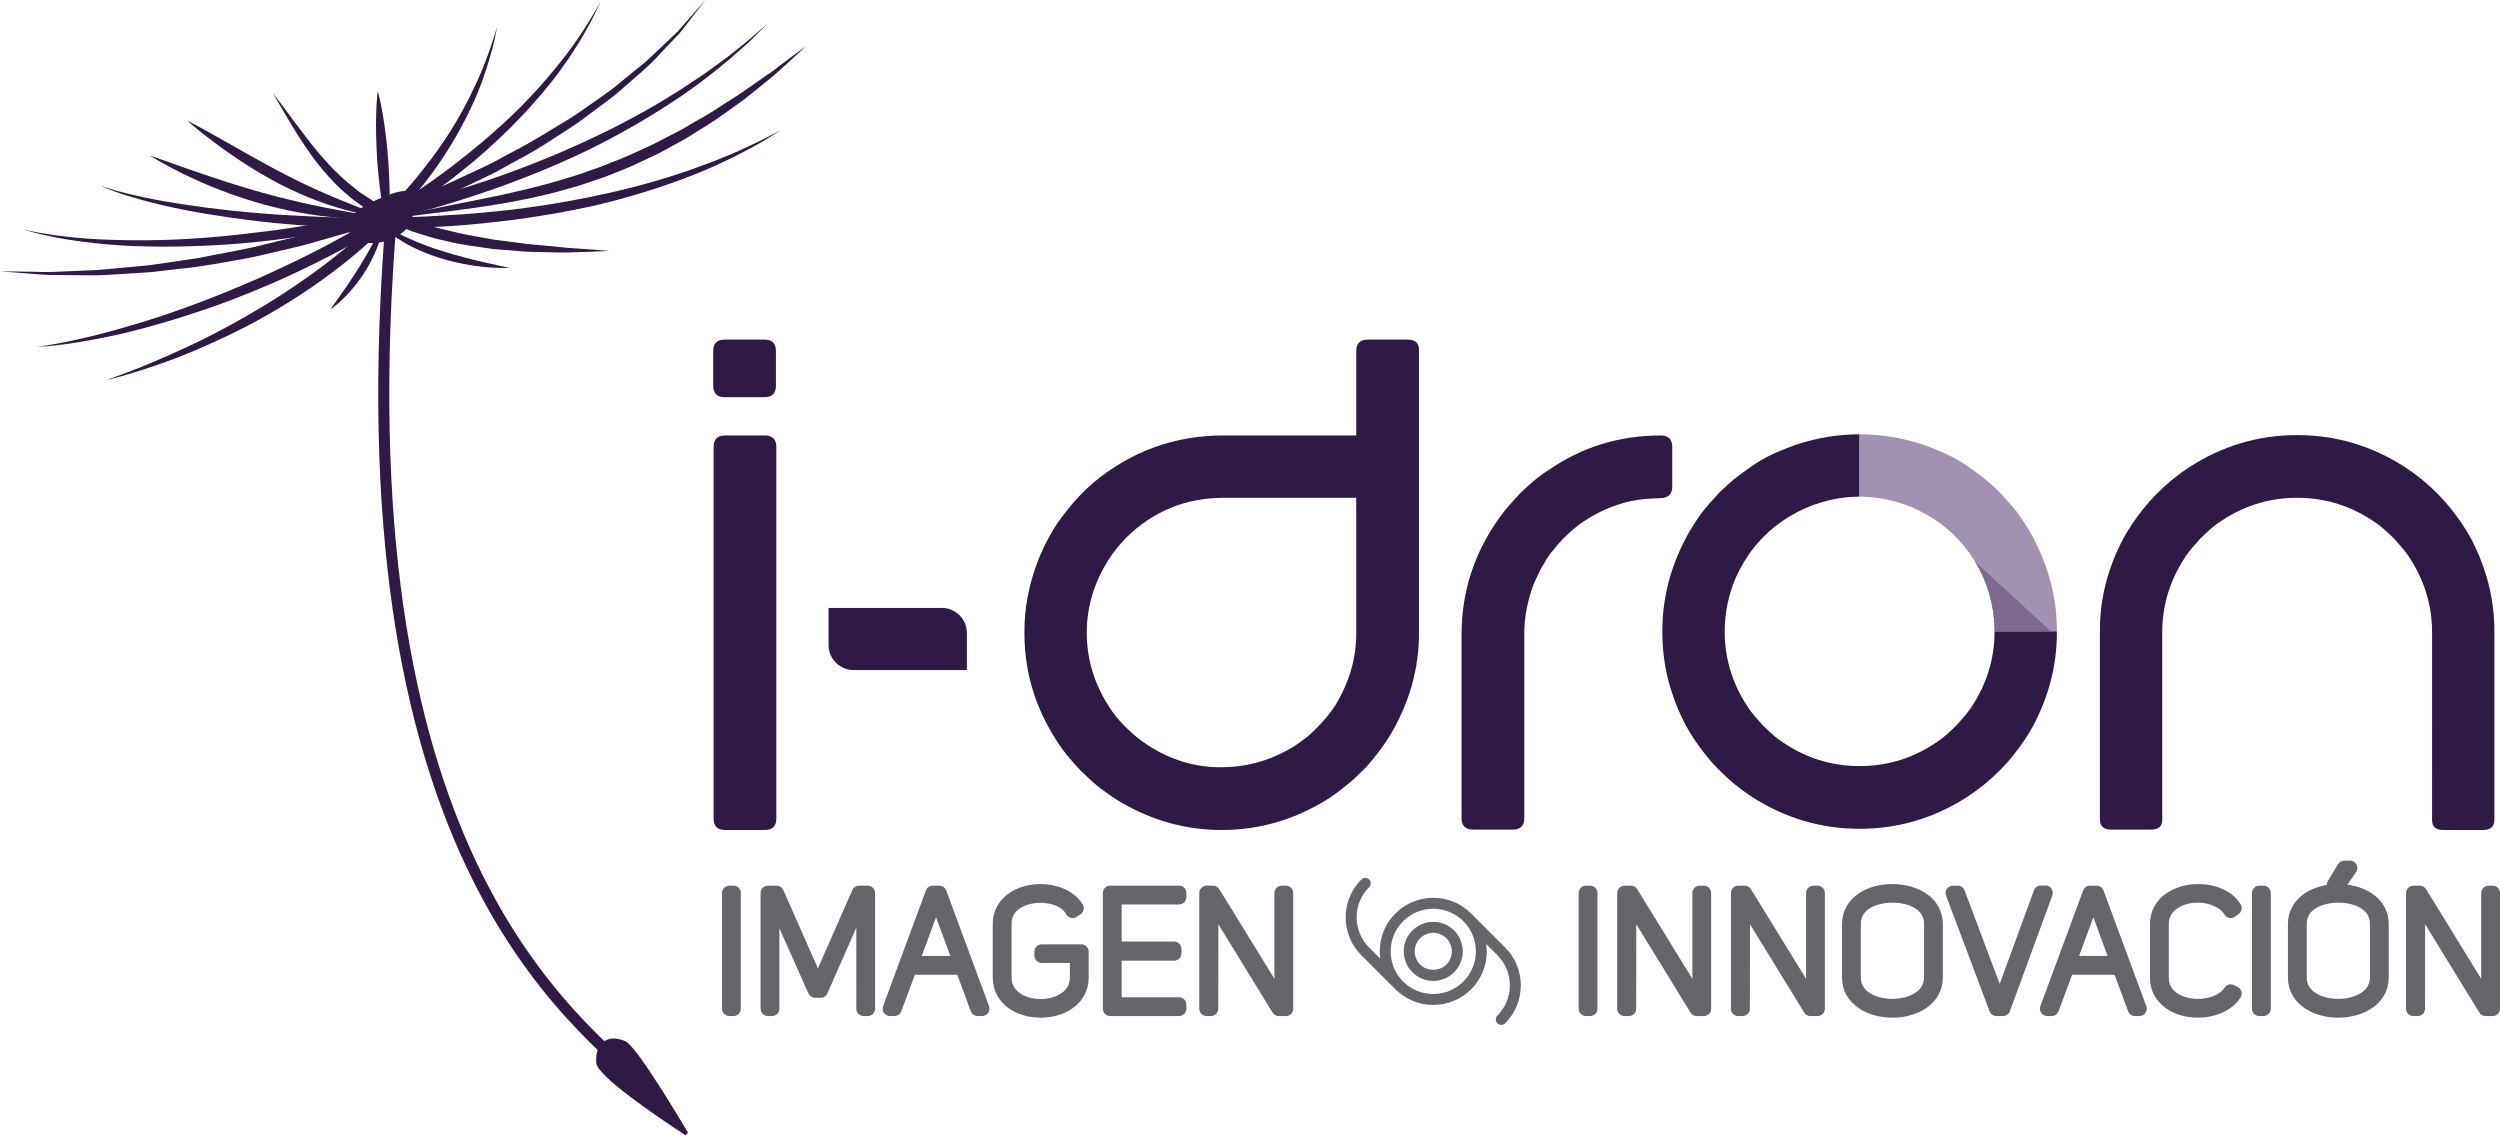 <!-- Generator: Adobe Illustrator 18.1.1, SVG Export Plug-In  -->
<svg version="1.1"
	 xmlns="http://www.w3.org/2000/svg" xmlns:xlink="http://www.w3.org/1999/xlink" xmlns:a="http://ns.adobe.com/AdobeSVGViewerExtensions/3.0/"
	 x="0px" y="0px" width="339.831px" height="154.311px" viewBox="0 0 339.831 154.311" enable-background="new 0 0 339.831 154.311"
	 xml:space="preserve">
<defs>
</defs>
<path fill="#2F1A45" d="M192.882,86.115c0,4.791-1.287,9.367-3.862,13.729c-0.751,1.252-1.662,2.503-2.735,3.754
	c-0.18,0.287-0.948,1.072-2.306,2.359c-1.216,1.037-2.305,1.877-3.271,2.521c-4.54,2.896-9.421,4.344-14.64,4.344
	c-4.434,0-8.634-1.054-12.603-3.164c-1.073-0.536-2.181-1.234-3.325-2.092c-0.716-0.464-1.788-1.394-3.218-2.789
	c-1.109-1.179-1.949-2.162-2.521-2.949c-3.432-4.826-5.148-10.064-5.148-15.713V85.74c0-2.931,0.536-5.899,1.609-8.902
	c0.608-1.68,1.394-3.325,2.36-4.934c0.572-0.929,1.394-2.038,2.467-3.325c0.679-0.822,1.626-1.788,2.842-2.896
	c5.183-4.326,11.101-6.489,17.75-6.489h18.073V47.878c-0.036-1.144,0.483-1.716,1.555-1.716h5.47c1.037,0,1.537,0.501,1.502,1.502
	V86.115z M166.389,67.667c-5.22,0-9.672,1.824-13.354,5.47c-1.037,1.109-1.806,2.074-2.306,2.896
	c-2.003,3.111-3.003,6.436-3.003,9.975c0,4.076,1.305,7.848,3.915,11.316c0.786,0.965,1.752,1.931,2.896,2.896
	c3.467,2.717,7.275,4.076,11.423,4.076c3.218,0,6.221-0.768,9.009-2.306c0.644-0.322,1.376-0.805,2.199-1.448
	c0.393-0.215,1.144-0.893,2.252-2.038c0.893-0.965,1.59-1.841,2.092-2.628c1.894-3.111,2.842-6.345,2.842-9.707V67.667H166.389z"/>
<path fill="#2F1A45" d="M198.674,86.062c0.034-5.756,1.769-11.011,5.202-15.767c0.572-0.822,1.537-1.948,2.896-3.379
	c1.502-1.429,2.735-2.431,3.701-3.003c4.54-3.146,9.634-4.719,15.284-4.719c1.037,0,1.555,0.519,1.555,1.555v5.416
	c0,0.787-0.322,1.27-0.965,1.448c0,0.072-0.644,0.126-1.931,0.161c-1.323,0.072-2.503,0.25-3.539,0.536
	c-1.359,0.394-2.449,0.804-3.272,1.234c-0.751,0.357-1.555,0.823-2.413,1.394c-0.68,0.429-1.574,1.18-2.682,2.252
	c-1.359,1.467-2.217,2.574-2.574,3.325c-0.429,0.644-0.93,1.645-1.502,3.003c-0.787,2.145-1.198,4.255-1.234,6.328v25.26
	c0.036,1.109-0.482,1.662-1.555,1.662h-5.417c-1.037,0-1.555-0.518-1.555-1.555V86.062z"/>
<path fill="#2F1A45" d="M327.328,75.497c-0.429-0.608-1.037-1.341-1.823-2.199c-1.002-1.001-1.788-1.698-2.36-2.092
	c-3.29-2.359-6.918-3.539-10.886-3.539c-3.969,0-7.598,1.18-10.887,3.539c-0.572,0.394-1.359,1.091-2.359,2.092
	c-0.787,0.858-1.395,1.591-1.823,2.199c-2.182,3.218-3.272,6.703-3.272,10.457v25.474c0,0.894-0.501,1.341-1.501,1.341h-5.417
	c-1.072,0-1.591-0.5-1.555-1.502V85.687c0-4.326,1.072-8.508,3.218-12.549c0.679-1.251,1.572-2.574,2.681-3.968
	c1.001-1.287,2.288-2.592,3.861-3.915c0.893-0.715,1.698-1.305,2.413-1.769c4.505-2.896,9.385-4.344,14.641-4.344
	c5.255,0,10.136,1.448,14.64,4.344c0.715,0.464,1.519,1.054,2.414,1.769c1.572,1.323,2.859,2.628,3.861,3.915
	c1.107,1.394,2.002,2.717,2.681,3.968c2.145,4.076,3.218,8.295,3.218,12.656v25.527c0.035,1.002-0.483,1.502-1.555,1.502h-5.417
	c-1.001,0-1.501-0.447-1.501-1.341V85.955C330.6,82.201,329.508,78.715,327.328,75.497z"/>
<g>
	<path fill="#2F1A45" d="M96.948,47.825c-0.036-1.108,0.483-1.662,1.555-1.662h5.416c1.037,0,1.555,0.519,1.555,1.555v4.719
		c0,1.038-0.519,1.555-1.555,1.555h-5.416c-1.072,0-1.591-0.554-1.555-1.663V47.825z M97.002,60.857
		c-0.036-1.108,0.483-1.663,1.555-1.663h5.416c1.036,0,1.555,0.519,1.555,1.555v50.517c0,1.037-0.519,1.555-1.555,1.555h-5.416
		c-1.073,0-1.591-0.554-1.555-1.662V60.857z"/>
</g>
<path fill="#2F1A45" d="M131.43,91.082h-15.393c-1.882,0-3.407-1.525-3.407-3.407v-5.041h15.393c1.882,0,3.407,1.525,3.407,3.407
	V91.082z"/>
<g>
	
		<path fill="#65656A" stroke="#65656A" stroke-width="2" stroke-linecap="round" stroke-linejoin="round" stroke-miterlimit="10" d="
		M99.7,137.113h-0.555v-15.723H99.7V137.113z"/>
	
		<path fill="#65656A" stroke="#65656A" stroke-width="2" stroke-linecap="round" stroke-linejoin="round" stroke-miterlimit="10" d="
		M105.142,121.946l-0.201,0.023v15.144h-0.555v-15.723h1.177l5.618,12.724l5.595-12.724h1.177v15.723h-0.555V121.79H117.2
		l-5.641,12.835h-0.755L105.142,121.946z"/>
	
		<path fill="#65656A" stroke="#65656A" stroke-width="2" stroke-linecap="round" stroke-linejoin="round" stroke-miterlimit="10" d="
		M121.578,137.113h-0.6l5.818-15.723h0.889l5.818,15.723h-0.599l-2.088-5.618h-7.151L121.578,137.113z M127.195,121.924l-3.33,9.015
		h6.751l-3.331-9.015H127.195z"/>
	
		<path fill="#65656A" stroke="#65656A" stroke-width="2" stroke-linecap="round" stroke-linejoin="round" stroke-miterlimit="10" d="
		M135.947,125.566c0-2.887,2.754-4.396,5.507-4.396c1.977,0,3.93,0.776,4.864,2.287l-0.511,0.333
		c-0.799-1.444-2.599-2.066-4.396-2.066c-2.466,0-4.908,1.267-4.908,3.842v7.305c0,2.62,2.466,3.932,4.952,3.932
		c2.466,0,4.975-1.311,4.975-3.932v-2.975h-4.819v-0.532h5.375v3.508c0,2.977-2.776,4.464-5.53,4.464
		c-2.753,0-5.507-1.488-5.507-4.464V125.566z"/>
	
		<path fill="#65656A" stroke="#65656A" stroke-width="2" stroke-linecap="round" stroke-linejoin="round" stroke-miterlimit="10" d="
		M151.471,128.986h8.128v0.6h-8.128v6.972h8.794v0.555h-9.35v-15.723h9.35v0.555h-8.794V128.986z"/>
	
		<path fill="#65656A" stroke="#65656A" stroke-width="2" stroke-linecap="round" stroke-linejoin="round" stroke-miterlimit="10" d="
		M174.235,136.581v-15.19h0.555v15.723h-0.955l-9.215-15.011l-0.023,15.011h-0.577v-15.723h0.867L174.235,136.581z"/>
	
		<path fill="#65656A" stroke="#65656A" stroke-width="2" stroke-linecap="round" stroke-linejoin="round" stroke-miterlimit="10" d="
		M216.145,137.113h-0.555v-15.723h0.555V137.113z"/>
	
		<path fill="#65656A" stroke="#65656A" stroke-width="2" stroke-linecap="round" stroke-linejoin="round" stroke-miterlimit="10" d="
		M231.046,136.581v-15.19h0.555v15.723h-0.955l-9.215-15.011l-0.023,15.011h-0.577v-15.723h0.867L231.046,136.581z"/>
	
		<path fill="#65656A" stroke="#65656A" stroke-width="2" stroke-linecap="round" stroke-linejoin="round" stroke-miterlimit="10" d="
		M246.503,136.581v-15.19h0.555v15.723h-0.955l-9.215-15.011l-0.023,15.011h-0.577v-15.723h0.867L246.503,136.581z"/>
	
		<path fill="#65656A" stroke="#65656A" stroke-width="2" stroke-linecap="round" stroke-linejoin="round" stroke-miterlimit="10" d="
		M251.391,125.611c0-2.953,2.909-4.441,5.841-4.441c2.93,0,5.862,1.488,5.862,4.441v7.26c0,2.953-2.932,4.464-5.862,4.464
		c-2.932,0-5.841-1.511-5.841-4.464V125.611z M251.947,132.871c0,2.62,2.62,3.909,5.285,3.909c2.642,0,5.307-1.288,5.307-3.909
		v-7.26c0-2.754-2.687-3.909-5.33-3.909c-2.642,0.022-5.262,1.199-5.262,3.909V132.871z"/>
	
		<path fill="#65656A" stroke="#65656A" stroke-width="2" stroke-linecap="round" stroke-linejoin="round" stroke-miterlimit="10" d="
		M278.041,121.369l-5.773,15.744h-0.889l-5.907-15.723h0.645l5.662,15.079h0.111l5.529-15.101H278.041z"/>
	
		<path fill="#65656A" stroke="#65656A" stroke-width="2" stroke-linecap="round" stroke-linejoin="round" stroke-miterlimit="10" d="
		M278.889,137.113h-0.6l5.818-15.723h0.889l5.818,15.723h-0.599l-2.088-5.618h-7.151L278.889,137.113z M284.506,121.924l-3.33,9.015
		h6.751l-3.331-9.015H284.506z"/>
	
		<path fill="#65656A" stroke="#65656A" stroke-width="2" stroke-linecap="round" stroke-linejoin="round" stroke-miterlimit="10" d="
		M293.257,125.566c0-2.887,2.799-4.396,5.575-4.396c1.975,0,3.952,0.755,4.884,2.264l-0.488,0.356
		c-0.822-1.355-2.665-2.088-4.464-2.088c-2.443,0-4.952,1.288-4.952,3.864v7.373c0,2.576,2.509,3.841,4.952,3.841
		c1.777,0,3.598-0.644,4.464-1.977l0.488,0.245c-0.932,1.509-2.952,2.287-4.952,2.287c-2.731,0-5.507-1.488-5.507-4.396V125.566z"/>
	
		<path fill="#65656A" stroke="#65656A" stroke-width="2" stroke-linecap="round" stroke-linejoin="round" stroke-miterlimit="10" d="
		M307.672,137.113h-0.555v-15.723h0.555V137.113z"/>
	
		<path fill="#65656A" stroke="#65656A" stroke-width="2" stroke-linecap="round" stroke-linejoin="round" stroke-miterlimit="10" d="
		M312.003,125.611c0-2.953,2.909-4.441,5.841-4.441c2.93,0,5.862,1.488,5.862,4.441v7.26c0,2.953-2.932,4.464-5.862,4.464
		c-2.932,0-5.841-1.511-5.841-4.464V125.611z M312.559,132.871c0,2.62,2.62,3.909,5.285,3.909c2.642,0,5.307-1.288,5.307-3.909
		v-7.26c0-2.754-2.687-3.909-5.33-3.909c-2.642,0.022-5.262,1.199-5.262,3.909V132.871z M319.442,117.994l-1.599,2.287h-0.555
		l1.376-2.287H319.442z"/>
	
		<path fill="#65656A" stroke="#65656A" stroke-width="2" stroke-linecap="round" stroke-linejoin="round" stroke-miterlimit="10" d="
		M338.276,136.581v-15.19h0.555v15.723h-0.955l-9.215-15.011l-0.023,15.011h-0.577v-15.723h0.867L338.276,136.581z"/>
</g>
<g>
	<path fill="#65656A" d="M191.988,126.485c-1.564,1.565-1.564,4.111,0,5.675c0.758,0.758,1.766,1.175,2.838,1.175
		c1.072,0,2.08-0.417,2.838-1.175c1.564-1.565,1.564-4.111,0-5.675c-0.758-0.758-1.766-1.175-2.838-1.175
		C193.754,125.31,192.747,125.727,191.988,126.485z M196.612,131.109c-0.954,0.953-2.618,0.953-3.571,0
		c-0.984-0.984-0.984-2.587,0-3.571c0.477-0.477,1.111-0.739,1.786-0.739c0.675,0,1.309,0.263,1.786,0.739
		C197.596,128.522,197.596,130.124,196.612,131.109z"/>
	<path fill="#65656A" d="M204.599,128.797l-4.623-4.624c-1.375-1.375-3.204-2.132-5.15-2.132c-1.945,0-3.774,0.757-5.15,2.132
		c-1.672,1.672-2.351,3.961-2.053,6.141l-1.517-1.518c-1.094-1.094-1.696-2.549-1.696-4.097c0-1.548,0.602-3.003,1.696-4.097
		c0.291-0.29,0.291-0.762,0-1.052c-0.291-0.291-0.762-0.291-1.052,0c-1.375,1.375-2.132,3.204-2.132,5.149
		c0,1.945,0.757,3.774,2.132,5.149l4.623,4.624c1.375,1.375,3.204,2.132,5.15,2.132c1.946,0,3.775-0.757,5.15-2.132
		c1.672-1.672,2.351-3.961,2.053-6.141l1.517,1.517c2.259,2.26,2.259,5.935,0,8.194c-0.291,0.291-0.291,0.762,0,1.052
		c0.145,0.145,0.336,0.218,0.526,0.218c0.19,0,0.381-0.073,0.526-0.218C207.438,136.256,207.438,131.637,204.599,128.797z
		 M198.924,133.421c-1.094,1.094-2.55,1.696-4.098,1.696c-1.548,0-3.003-0.602-4.097-1.696c-2.258-2.26-2.258-5.936,0-8.195
		c1.094-1.094,2.55-1.696,4.097-1.696c1.548,0,3.004,0.602,4.098,1.696C201.183,127.485,201.183,131.161,198.924,133.421z"/>
</g>
<g>
	<path fill="#2F1A45" d="M4.975,47.178c0,0,0.359-0.058,1.031-0.166c0.675-0.093,1.655-0.294,2.9-0.523
		c1.243-0.252,2.747-0.583,4.458-1.016c1.709-0.442,3.625-0.982,5.703-1.607c4.154-1.26,8.92-2.985,13.906-5.107
		c2.504-1.037,5.035-2.235,7.597-3.466c2.557-1.245,5.107-2.602,7.619-4.024c2.501-1.44,4.988-2.908,7.342-4.498
		c1.196-0.766,2.329-1.604,3.483-2.382c1.113-0.833,2.245-1.617,3.297-2.465c2.138-1.655,4.132-3.346,5.967-5.012
		c0.923-0.828,1.765-1.691,2.611-2.495c0.801-0.847,1.59-1.653,2.316-2.455c1.436-1.619,2.699-3.151,3.778-4.544
		c0.518-0.713,1.002-1.38,1.451-1.998c0.436-0.626,0.8-1.225,1.149-1.754c0.708-1.053,1.172-1.936,1.523-2.52
		c0.342-0.589,0.524-0.903,0.524-0.903s-0.157,0.327-0.452,0.941c-0.31,0.606-0.687,1.539-1.345,2.631
		c-0.319,0.551-0.651,1.176-1.053,1.831c-0.415,0.648-0.864,1.348-1.344,2.096c-0.497,0.737-1.062,1.497-1.639,2.313
		c-0.588,0.807-1.276,1.601-1.957,2.461c-0.706,0.838-1.475,1.681-2.257,2.569c-0.826,0.844-1.65,1.749-2.554,2.621
		c-1.799,1.753-3.752,3.551-5.9,5.254c-2.133,1.72-4.399,3.425-6.796,5.016c-2.375,1.625-4.882,3.128-7.406,4.597
		c-5.094,2.858-10.366,5.392-15.454,7.404c-2.531,1.036-5.03,1.907-7.41,2.689c-2.381,0.781-4.656,1.445-6.768,2.008
		c-1.055,0.286-2.074,0.529-3.042,0.762c-0.975,0.203-1.9,0.397-2.769,0.578c-1.744,0.336-3.271,0.581-4.532,0.761
		c-1.265,0.169-2.258,0.27-2.938,0.317C5.337,47.148,4.975,47.178,4.975,47.178z"/>
</g>
<g>
	<path fill="#2F1A45" d="M14.404,51.687c0,0,1.1-0.405,3.024-1.114c1.919-0.717,4.619-1.846,7.797-3.317
		c3.182-1.463,6.796-3.371,10.532-5.627c1.871-1.123,3.758-2.357,5.632-3.669c1.882-1.301,3.732-2.709,5.514-4.196
		c3.602-2.931,6.886-6.23,9.677-9.562c1.364-1.69,2.656-3.351,3.756-5.015c0.563-0.824,1.088-1.64,1.557-2.454
		c0.498-0.798,0.928-1.596,1.333-2.369c0.429-0.761,0.774-1.521,1.119-2.238c0.362-0.71,0.674-1.398,0.94-2.057
		c0.583-1.298,0.984-2.472,1.334-3.434c0.344-0.964,0.559-1.739,0.734-2.261c0.166-0.525,0.254-0.804,0.254-0.804
		s-0.061,0.287-0.175,0.824c-0.129,0.534-0.249,1.338-0.534,2.326c-0.282,0.989-0.6,2.201-1.093,3.551
		c-0.221,0.685-0.486,1.402-0.799,2.146c-0.298,0.751-0.63,1.532-1.026,2.325c-0.377,0.802-0.779,1.634-1.249,2.467
		c-0.441,0.85-0.939,1.704-1.475,2.568c-1.047,1.745-2.279,3.507-3.65,5.255c-1.392,1.729-2.883,3.479-4.536,5.125
		c-1.651,1.645-3.382,3.265-5.214,4.762c-3.653,3.009-7.586,5.661-11.433,7.845c-1.909,1.12-3.828,2.066-5.649,2.951
		c-1.831,0.866-3.579,1.644-5.214,2.311c-1.628,0.682-3.152,1.228-4.508,1.691c-1.357,0.461-2.548,0.834-3.532,1.13
		c-0.986,0.294-1.767,0.496-2.3,0.63C14.688,51.614,14.404,51.687,14.404,51.687z"/>
</g>
<g>
	<path fill="#2F1A45" d="M44.943,42.054c-0.064,0.031,0.1-0.186,0.312-0.491c0.223-0.311,0.541-0.756,0.923-1.29
		c0.756-1.065,1.735-2.486,2.637-3.952c0.918-1.457,1.75-2.967,2.369-4.116c0.609-1.153,1.035-1.936,1.035-1.936
		s-0.105,0.887-0.505,2.158c-0.394,1.27-1.107,2.913-2.05,4.422c-0.938,1.512-2.089,2.881-3.053,3.798
		c-0.478,0.463-0.907,0.816-1.213,1.054C45.1,41.93,44.88,42.076,44.943,42.054z"/>
</g>
<g>
	<path fill="#2F1A45" d="M52.731,31.601c0,0-0.336-1.179-0.643-2.965c-0.161-0.892-0.316-1.936-0.451-3.057
		c-0.144-1.12-0.242-2.32-0.344-3.52c-0.071-1.202-0.148-2.404-0.165-3.536c-0.029-1.13-0.024-2.188,0.007-3.097
		c0.048-1.817,0.213-3.04,0.213-3.04s0.338,1.179,0.645,2.965c0.161,0.892,0.317,1.936,0.451,3.057
		c0.145,1.12,0.241,2.32,0.343,3.52c0.071,1.202,0.146,2.404,0.164,3.536c0.028,1.131,0.024,2.188-0.008,3.097
		C52.895,30.378,52.731,31.601,52.731,31.601z"/>
</g>
<path fill="none" stroke="#2F1A45" stroke-width="1.5" stroke-linecap="round" stroke-linejoin="round" stroke-miterlimit="10" d="
	M89.009,148.736c-11.705-10.54-43.042-33.101-35.759-119.901"/>
<g>
	<path fill="#2F1A45" d="M0,36.881c0,0,1.663,0.023,4.574,0.063c0.727,0.004,1.534,0.055,2.409,0.025
		c0.874-0.037,1.819-0.077,2.83-0.12c1.008-0.043,2.081-0.088,3.211-0.136c1.129-0.081,2.316-0.204,3.553-0.312
		c1.237-0.12,2.528-0.213,3.858-0.367c1.325-0.194,2.695-0.395,4.104-0.601c0.704-0.103,1.417-0.207,2.139-0.313
		c0.721-0.111,1.442-0.28,2.176-0.419c1.466-0.283,2.964-0.572,4.487-0.865c1.518-0.315,3.043-0.725,4.596-1.091
		c0.775-0.189,1.556-0.378,2.34-0.569c0.784-0.191,1.554-0.451,2.337-0.674c1.561-0.464,3.134-0.932,4.713-1.401
		c1.553-0.548,3.112-1.099,4.672-1.649c0.778-0.28,1.572-0.516,2.338-0.824l2.296-0.922c1.519-0.634,3.071-1.179,4.542-1.876
		c1.475-0.687,2.939-1.368,4.385-2.042c1.459-0.648,2.807-1.471,4.184-2.181c2.767-1.406,5.272-3.05,7.718-4.499
		c1.203-0.756,2.305-1.592,3.409-2.346c1.085-0.78,2.185-1.471,3.117-2.291c0.962-0.784,1.883-1.536,2.759-2.251
		c0.435-0.361,0.888-0.683,1.276-1.051c0.389-0.369,0.766-0.727,1.132-1.073c0.733-0.695,1.419-1.345,2.053-1.946
		c0.318-0.301,0.622-0.59,0.913-0.866c0.264-0.301,0.515-0.589,0.753-0.862C94.801,1.244,95.903,0,95.903,0
		s-1.022,1.314-2.811,3.613c-0.226,0.287-0.464,0.589-0.714,0.905C92.1,4.81,91.809,5.116,91.506,5.434
		c-0.607,0.637-1.264,1.326-1.965,2.062c-1.344,1.54-3.154,2.962-5.026,4.631c-0.919,0.859-2.003,1.589-3.076,2.411
		c-1.091,0.796-2.182,1.677-3.373,2.479c-2.422,1.54-4.904,3.301-7.699,4.729c-1.385,0.732-2.743,1.579-4.21,2.249
		c-1.455,0.696-2.928,1.4-4.413,2.11c-1.481,0.719-3.042,1.287-4.572,1.944l-2.313,0.956c-0.772,0.318-1.57,0.57-2.356,0.854
		c-1.582,0.54-3.163,1.08-4.739,1.618c-1.6,0.458-3.194,0.915-4.775,1.368c-0.793,0.218-1.573,0.471-2.366,0.656
		c-0.794,0.185-1.584,0.368-2.369,0.551c-1.572,0.353-3.115,0.751-4.651,1.053c-3.087,0.531-6.054,1.148-8.916,1.405
		c-1.425,0.164-2.811,0.323-4.152,0.478c-1.344,0.114-2.649,0.168-3.897,0.25c-1.25,0.064-2.444,0.17-3.585,0.191
		c-1.142-0.009-2.225-0.018-3.243-0.026c-1.016-0.008-1.966-0.016-2.845-0.023c-0.878-0.014-1.679-0.106-2.405-0.146
		C1.658,37.01,0,36.881,0,36.881z"/>
</g>
<g>
	<path fill="#2F1A45" d="M3.131,31.191c0,0,0.416,0.086,1.195,0.246c0.776,0.183,1.932,0.344,3.391,0.573
		c1.469,0.192,3.256,0.385,5.314,0.5c2.058,0.104,4.382,0.177,6.917,0.148c2.534-0.014,5.28-0.134,8.174-0.362
		c2.897-0.205,5.936-0.592,9.079-0.973c3.135-0.445,6.369-0.953,9.626-1.621c3.257-0.664,6.551-1.416,9.804-2.318
		c3.27-0.84,6.501-1.824,9.652-2.878c3.148-1.065,6.207-2.225,9.12-3.459c1.465-0.598,2.862-1.284,4.264-1.88
		c1.368-0.666,2.73-1.275,4.016-1.947c2.581-1.323,4.987-2.65,7.136-3.99c1.079-0.664,2.113-1.302,3.064-1.957
		c0.957-0.646,1.891-1.225,2.712-1.848c0.832-0.609,1.611-1.178,2.331-1.705c0.697-0.558,1.337-1.07,1.916-1.532
		c1.173-0.909,2.013-1.718,2.626-2.225c0.601-0.521,0.922-0.8,0.922-0.8s-0.301,0.299-0.866,0.859
		c-0.582,0.541-1.356,1.426-2.492,2.387c-0.557,0.493-1.174,1.039-1.846,1.633c-0.697,0.565-1.451,1.176-2.256,1.83
		c-1.628,1.284-3.508,2.689-5.658,4.072c-2.127,1.417-4.513,2.83-7.079,4.245c-1.278,0.717-2.633,1.374-3.996,2.089
		c-1.39,0.659-2.81,1.337-4.28,1.965c-2.932,1.276-6.01,2.48-9.179,3.587c-3.172,1.095-6.425,2.127-9.721,3.002
		c-3.295,0.877-6.628,1.603-9.922,2.241c-3.294,0.642-6.561,1.122-9.728,1.539c-3.172,0.38-6.251,0.65-9.177,0.772
		c-2.925,0.141-5.694,0.179-8.248,0.115c-2.555-0.029-4.893-0.225-6.956-0.435c-2.064-0.218-3.851-0.501-5.316-0.767
		c-1.462-0.293-2.602-0.554-3.364-0.781C3.54,31.304,3.131,31.191,3.131,31.191z"/>
</g>
<g>
	<path fill="#2F1A45" d="M52.731,29.756c0,0,0.954-0.228,2.622-0.628c1.675-0.363,4.077-0.889,6.96-1.441
		c1.437-0.29,2.994-0.603,4.64-0.935c1.646-0.325,3.361-0.745,5.137-1.159c0.882-0.23,1.778-0.463,2.685-0.699
		c0.897-0.268,1.805-0.539,2.72-0.812c0.923-0.25,1.818-0.605,2.734-0.911l1.37-0.476l1.348-0.543
		c0.896-0.369,1.812-0.69,2.69-1.093c0.878-0.403,1.752-0.805,2.619-1.203c0.875-0.383,1.692-0.868,2.533-1.28
		c0.825-0.443,1.673-0.821,2.446-1.303c1.556-0.947,3.13-1.75,4.513-2.695c1.391-0.928,2.769-1.719,3.945-2.591
		c1.192-0.848,2.3-1.608,3.284-2.282c0.951-0.719,1.779-1.346,2.462-1.862c1.379-1.021,2.167-1.605,2.167-1.605
		s-0.72,0.665-1.981,1.83c-0.638,0.575-1.413,1.274-2.302,2.075c-0.923,0.761-1.966,1.62-3.121,2.539
		c-1.128,0.955-2.465,1.837-3.836,2.83c-1.356,1.018-2.908,1.912-4.469,2.904c-0.773,0.51-1.624,0.919-2.451,1.392
		c-0.841,0.448-1.665,0.956-2.556,1.35c-0.881,0.414-1.768,0.832-2.66,1.251c-0.892,0.417-1.823,0.757-2.735,1.138l-1.381,0.541
		l-1.402,0.474c-0.937,0.304-1.854,0.657-2.796,0.904c-0.935,0.268-1.863,0.534-2.785,0.774c-0.927,0.215-1.843,0.428-2.745,0.637
		c-1.807,0.384-3.562,0.718-5.232,0.973c-1.666,0.285-3.247,0.486-4.705,0.684C56.619,29.267,52.731,29.756,52.731,29.756z"/>
</g>
<g>
	<path fill="#2F1A45" d="M13.59,25.208c0,0,0.352,0.121,1.012,0.348c0.665,0.215,1.646,0.488,2.906,0.805
		c1.261,0.31,2.804,0.642,4.585,0.954c1.781,0.318,3.8,0.61,6.004,0.915c2.207,0.283,4.602,0.556,7.144,0.752
		c2.54,0.218,5.224,0.344,7.999,0.482c5.552,0.229,11.488,0.211,17.397-0.198c2.958-0.146,5.906-0.432,8.803-0.746
		c2.89-0.367,5.732-0.764,8.456-1.295c0.681-0.13,1.357-0.258,2.026-0.386c0.666-0.144,1.325-0.287,1.978-0.428
		c1.311-0.257,2.576-0.582,3.812-0.885c2.467-0.619,4.775-1.307,6.881-2.013c1.065-0.322,2.046-0.735,3.004-1.068
		c0.96-0.327,1.849-0.691,2.684-1.038c1.687-0.655,3.103-1.35,4.284-1.893c1.176-0.553,2.07-1.051,2.695-1.36
		c0.621-0.319,0.952-0.489,0.952-0.489s-0.317,0.195-0.912,0.56c-0.603,0.35-1.45,0.937-2.602,1.549
		c-1.152,0.611-2.536,1.391-4.193,2.145c-1.633,0.807-3.531,1.601-5.63,2.39c-2.1,0.787-4.406,1.562-6.877,2.274
		c-1.237,0.349-2.506,0.722-3.821,1.028c-1.307,0.345-2.658,0.625-4.034,0.893c-2.748,0.568-5.615,1.003-8.531,1.407
		c-2.923,0.349-5.898,0.677-8.884,0.852c-5.972,0.344-11.957,0.294-17.551,0c-5.595-0.298-10.787-0.979-15.205-1.7
		c-4.418-0.74-8.046-1.654-10.542-2.421c-1.249-0.379-2.211-0.752-2.858-1.009C13.932,25.355,13.59,25.208,13.59,25.208z"/>
</g>
<g>
	<path fill="#2F1A45" d="M37.098,12.641c0,0,0.518,0.667,1.396,1.854c0.867,1.193,2.126,2.889,3.663,4.874
		c0.395,0.486,0.807,0.992,1.233,1.516c0.447,0.501,0.91,1.019,1.386,1.551c0.984,1.027,2.056,2.075,3.276,3.015
		c0.304,0.236,0.59,0.501,0.914,0.719c0.327,0.214,0.656,0.43,0.987,0.647c0.33,0.217,0.663,0.436,0.996,0.655l1.064,0.569
		c1.397,0.813,2.948,1.394,4.481,1.989c0.786,0.255,1.573,0.509,2.356,0.763c0.779,0.269,1.598,0.405,2.388,0.613
		c1.58,0.418,3.176,0.68,4.716,0.957c0.385,0.068,0.767,0.136,1.146,0.203c0.382,0.049,0.76,0.097,1.135,0.144
		c0.749,0.099,1.481,0.196,2.195,0.291c1.424,0.214,2.787,0.291,4.04,0.425c1.255,0.104,2.404,0.262,3.428,0.314
		c1.024,0.071,1.916,0.132,2.652,0.183c1.471,0.107,2.314,0.189,2.314,0.189s-0.842,0.051-2.318,0.103
		c-0.739,0.023-1.636,0.051-2.665,0.084c-1.03,0.055-2.192,0.014-3.46-0.012c-1.268-0.04-2.646-0.018-4.096-0.17
		c-1.449-0.144-2.992-0.171-4.565-0.447c-1.576-0.244-3.218-0.423-4.849-0.853c-0.816-0.205-1.655-0.337-2.467-0.606
		c-0.816-0.255-1.634-0.512-2.453-0.769c-1.596-0.636-3.207-1.262-4.674-2.133c-0.372-0.206-0.743-0.411-1.111-0.614
		c-0.346-0.242-0.69-0.484-1.032-0.723c-0.341-0.24-0.68-0.478-1.017-0.715c-0.333-0.24-0.627-0.527-0.939-0.786
		c-1.26-1.019-2.313-2.183-3.274-3.293c-0.458-0.575-0.923-1.119-1.335-1.672c-0.395-0.563-0.776-1.108-1.142-1.63
		c-1.421-2.113-2.452-3.955-3.213-5.219C37.506,13.381,37.098,12.641,37.098,12.641z"/>
</g>
<g>
	<path fill="#2F1A45" d="M51.194,29.91c0,0,0.252,0.174,0.692,0.478c0.436,0.305,1.09,0.693,1.881,1.127
		c1.582,0.873,3.797,1.806,6.089,2.53c2.287,0.743,4.638,1.311,6.414,1.713c0.892,0.197,1.636,0.361,2.157,0.475
		c0.262,0.057,0.468,0.102,0.608,0.132c0.13,0.029,0.238,0.053,0.195,0.052c0.037-0.004-0.063-0.002-0.2,0.002
		c-0.144,0.002-0.356,0.015-0.624,0.007c-0.536-0.014-1.307-0.015-2.224-0.102c-1.836-0.154-4.277-0.57-6.633-1.329
		c-1.173-0.389-2.33-0.839-3.37-1.361c-1.043-0.514-1.972-1.085-2.719-1.638C51.958,30.889,51.194,29.91,51.194,29.91z"/>
</g>
<g>
	<path fill="#2F1A45" d="M25.441,16.392c0,0,0.426,0.222,1.172,0.61c0.738,0.401,1.794,0.97,3.036,1.679
		c1.244,0.704,2.694,1.524,4.249,2.404c1.559,0.862,3.209,1.792,4.893,2.651c0.84,0.432,1.679,0.864,2.522,1.255
		c0.844,0.387,1.663,0.796,2.48,1.139c1.62,0.718,3.162,1.332,4.49,1.86c1.334,0.524,2.446,0.961,3.224,1.266
		c0.779,0.318,1.223,0.5,1.223,0.5s-0.475-0.077-1.305-0.213c-0.828-0.149-2.008-0.374-3.406-0.733
		c-1.4-0.348-3.024-0.819-4.721-1.455c-0.849-0.315-1.725-0.652-2.59-1.048c-0.871-0.386-1.739-0.81-2.605-1.239
		c-0.848-0.461-1.7-0.916-2.516-1.398c-0.829-0.462-1.603-0.983-2.37-1.457c-1.512-0.981-2.885-1.949-4.036-2.814
		C26.872,17.679,25.441,16.392,25.441,16.392z"/>
</g>
<g>
	<path fill="#2F1A45" d="M20.347,21.148c0,0,0.502,0.17,1.38,0.467c0.87,0.308,2.112,0.747,3.602,1.274
		c1.494,0.509,3.225,1.119,5.094,1.719c0.93,0.313,1.903,0.597,2.886,0.9c0.981,0.308,1.989,0.585,2.996,0.856
		c1.005,0.281,2.015,0.546,3.015,0.781c1.002,0.226,1.982,0.482,2.943,0.674c1.915,0.42,3.719,0.742,5.27,1.029
		c1.557,0.27,2.855,0.494,3.764,0.651c0.912,0.164,1.433,0.258,1.433,0.258s-0.53,0.014-1.457,0.04
		c-0.927,0.01-2.253,0.003-3.841-0.093c-0.794-0.046-1.655-0.111-2.562-0.21c-0.907-0.1-1.866-0.207-2.848-0.376
		c-0.984-0.157-2.002-0.33-3.024-0.56c-1.024-0.223-2.058-0.474-3.087-0.747c-1.023-0.293-2.044-0.593-3.037-0.922
		c-0.999-0.315-1.961-0.683-2.891-1.038c-0.938-0.335-1.812-0.742-2.653-1.091c-0.836-0.363-1.612-0.739-2.331-1.078
		c-1.428-0.707-2.597-1.328-3.395-1.795C20.804,21.416,20.347,21.148,20.347,21.148z"/>
</g>
<path fill="#2F1A45" stroke="#2F1A45" stroke-width="0.25" stroke-miterlimit="10" d="M47.512,31.318
	c0.443,1.431,2.678,2.01,4.992,1.294c2.314-0.716,3.832-2.456,3.389-3.887c-0.443-1.431,1.758-4.349-4.992-1.294
	C48.694,28.43,47.069,29.887,47.512,31.318z"/>
<g>
	<path fill="#2F1A45" d="M93.237,154.207c-3.564-2.337-11.873-7.959-12.054-9.699c-0.105-1.017,0.146-1.973,0.673-2.558
		c0.395-0.438,0.919-0.66,1.558-0.66c0.461,0,0.979,0.12,1.541,0.355c1.533,0.644,8.176,11.914,8.458,12.394L93.237,154.207z"/>
	<path fill="#2F1A45" d="M83.414,141.415c0.425,0,0.92,0.105,1.492,0.345c1.512,0.634,8.399,12.342,8.399,12.342
		c-3.224-2.114-11.822-7.92-11.997-9.607C81.159,143.061,81.733,141.415,83.414,141.415 M83.414,141.165
		c-0.666,0-1.237,0.242-1.651,0.701c-0.55,0.61-0.813,1.603-0.704,2.654c0.18,1.729,7.664,6.876,12.109,9.79l0.353-0.336
		c-0.709-1.206-6.973-11.798-8.518-12.445C84.426,141.288,83.892,141.165,83.414,141.165L83.414,141.165z"/>
</g>
<g>
	<g>
		<path fill="none" d="M259.756,68.901c-2.324-0.929-4.648-1.394-6.972-1.394c-0.017,0-0.034,0.001-0.05,0.001V85.82h18.391
			c-0.004-2.457-0.486-4.843-1.448-7.158C267.675,74.122,264.368,70.868,259.756,68.901z"/>
		<path fill="none" d="M252.734,59.035c0.017,0,0.034-0.001,0.05-0.001c2.896,0,5.756,0.465,8.581,1.394
			c2.038,0.715,3.681,1.448,4.933,2.198c0.715,0.429,1.573,1.019,2.574,1.77c0.644,0.429,1.627,1.269,2.95,2.521
			c0.965,1.037,1.734,1.913,2.306,2.628c0.965,1.323,1.734,2.539,2.306,3.647c2.11,4.041,3.164,8.205,3.164,12.495v0.133h9.437
			V58.225h-36.302V59.035z"/>
		<path fill="#A391B2" d="M276.434,73.192c-0.572-1.108-1.341-2.324-2.306-3.647c-0.572-0.715-1.341-1.59-2.306-2.628
			c-1.323-1.251-2.306-2.092-2.95-2.521c-1.001-0.751-1.859-1.341-2.574-1.77c-1.252-0.751-2.896-1.483-4.933-2.198
			c-2.825-0.929-5.685-1.394-8.581-1.394c-0.017,0-0.034,0.001-0.05,0.001v8.474c0.017,0,0.034-0.001,0.05-0.001
			c2.324,0,4.647,0.465,6.972,1.394c4.612,1.967,7.919,5.221,9.922,9.76c0.962,2.315,1.444,4.701,1.448,7.158h8.473v-0.133
			C279.598,81.397,278.544,77.233,276.434,73.192z"/>
	</g>
	<g>
		<path fill="none" d="M235.892,78.662c-0.965,2.324-1.448,4.719-1.448,7.186c0,3.754,1.09,7.24,3.272,10.457
			c0.429,0.608,1.036,1.341,1.823,2.199c1.001,1.002,1.788,1.699,2.36,2.092c3.289,2.359,6.918,3.539,10.886,3.539
			c3.969,0,7.597-1.18,10.887-3.539c0.572-0.393,1.358-1.09,2.359-2.092c0.786-0.858,1.395-1.59,1.824-2.199
			c2.18-3.218,3.272-6.703,3.272-10.457c0-0.009-0.001-0.019-0.001-0.028h-18.391V67.509c-2.307,0.007-4.614,0.471-6.921,1.393
			C241.201,70.868,237.893,74.122,235.892,78.662z"/>
		<path fill="#2F1A45" d="M271.125,85.848c0,3.754-1.091,7.24-3.272,10.457c-0.429,0.608-1.037,1.341-1.824,2.199
			c-1.001,1.002-1.788,1.699-2.359,2.092c-3.29,2.359-6.918,3.539-10.887,3.539c-3.968,0-7.597-1.18-10.886-3.539
			c-0.572-0.393-1.359-1.09-2.36-2.092c-0.787-0.858-1.394-1.59-1.823-2.199c-2.182-3.218-3.272-6.703-3.272-10.457
			c0-2.467,0.483-4.862,1.448-7.186c2.002-4.54,5.309-7.794,9.921-9.76c2.307-0.922,4.614-1.386,6.921-1.393v-8.474
			c-2.879,0.005-5.723,0.47-8.53,1.393c-2.038,0.715-3.683,1.448-4.933,2.198c-0.716,0.429-1.574,1.019-2.575,1.77
			c-0.644,0.429-1.627,1.269-2.949,2.521c-0.965,1.037-1.734,1.913-2.306,2.628c-0.965,1.323-1.735,2.539-2.306,3.647
			c-2.11,4.041-3.164,8.205-3.164,12.495v0.322c0,4.363,1.073,8.581,3.218,12.657c0.679,1.251,1.572,2.574,2.681,3.968
			c1,1.287,2.287,2.593,3.861,3.915c0.893,0.716,1.698,1.306,2.413,1.769c4.505,2.896,9.385,4.344,14.64,4.344
			c5.256,0,10.136-1.448,14.641-4.344c0.715-0.464,1.519-1.054,2.413-1.769c1.573-1.323,2.86-2.628,3.862-3.915
			c1.107-1.394,2.002-2.717,2.681-3.968c2.145-4.076,3.218-8.294,3.218-12.657V85.82h-8.473
			C271.125,85.829,271.125,85.839,271.125,85.848z"/>
	</g>
	<g>
		<defs>
			<polygon id="SVGID_1_" points="265.659,73.767 279.113,86.119 270.264,86.119 			"/>
		</defs>
		<clipPath id="SVGID_2_">
			<use xlink:href="#SVGID_1_"  overflow="visible"/>
		</clipPath>
		<g clip-path="url(#SVGID_2_)">
			<path fill="none" d="M259.756,68.901c-2.324-0.929-4.648-1.394-6.972-1.394c-0.017,0-0.034,0.001-0.05,0.001V85.82h18.391
				c-0.004-2.457-0.486-4.843-1.448-7.158C267.675,74.122,264.368,70.868,259.756,68.901z"/>
			<path fill="none" d="M252.734,59.035c0.017,0,0.034-0.001,0.05-0.001c2.896,0,5.756,0.465,8.581,1.394
				c2.038,0.715,3.681,1.448,4.933,2.198c0.715,0.429,1.573,1.019,2.574,1.77c0.643,0.429,1.627,1.269,2.95,2.521
				c0.965,1.037,1.734,1.913,2.306,2.628c0.965,1.323,1.734,2.539,2.306,3.647c2.11,4.041,3.164,8.205,3.164,12.495v0.133h9.437
				V58.225h-36.302V59.035z"/>
			<path fill="#7E6990" d="M276.434,73.192c-0.572-1.108-1.341-2.324-2.306-3.647c-0.572-0.715-1.341-1.59-2.306-2.628
				c-1.323-1.251-2.306-2.092-2.95-2.521c-1.001-0.751-1.859-1.341-2.574-1.77c-1.252-0.751-2.896-1.483-4.933-2.198
				c-2.825-0.929-5.685-1.394-8.581-1.394c-0.017,0-0.034,0.001-0.05,0.001v8.474c0.017,0,0.034-0.001,0.05-0.001
				c2.324,0,4.647,0.465,6.972,1.394c4.612,1.967,7.919,5.221,9.922,9.76c0.962,2.315,1.444,4.701,1.448,7.158h8.473v-0.133
				C279.598,81.397,278.544,77.233,276.434,73.192z"/>
		</g>
	</g>
</g>
</svg>